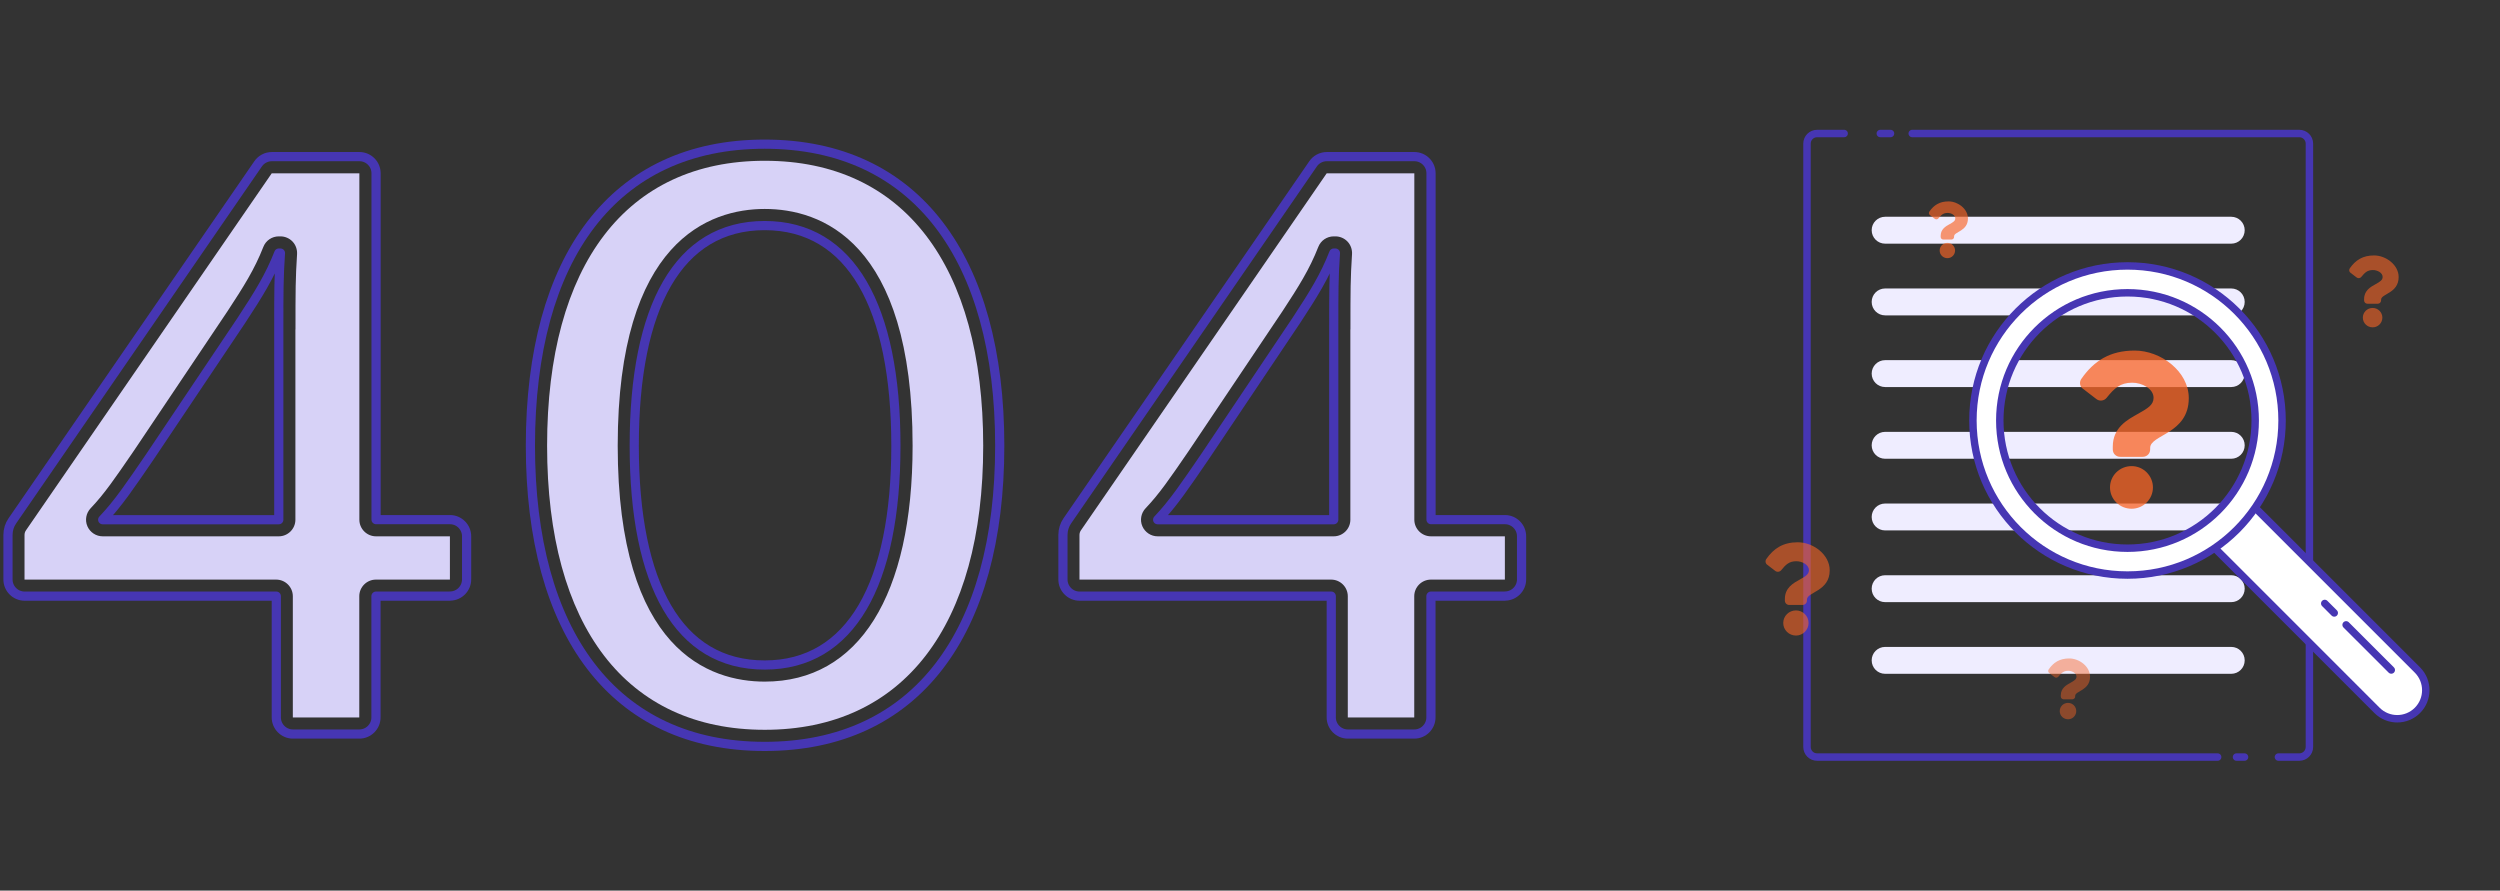 <svg width="626" height="223" viewBox="0 0 626 223" fill="none" xmlns="http://www.w3.org/2000/svg">
<rect x="0" y="0" width="626" height="223" fill="#333333" stroke="none"/>
<path d="M112.657 149.273H94.145V179.642C94.145 181.93 92.273 183.802 89.985 183.802H73.345C71.057 183.802 69.185 181.93 69.185 179.642V149.273H6.16C3.872 149.273 2 147.401 2 145.113V133.944C2 132.675 2.374 131.448 3.102 130.408L64.629 41.029C65.399 39.906 66.689 39.219 68.061 39.219H90.006C92.294 39.219 94.166 41.092 94.166 43.38V130.116H112.678C114.966 130.116 116.838 131.988 116.838 134.276V145.092C116.838 147.38 114.966 149.252 112.678 149.252L112.657 149.273ZM69.809 82.505C69.809 72.729 69.809 69.609 70.225 63.368H69.809C67.521 69.193 64.817 73.561 60.449 80.217L37.568 114.329C32.576 121.609 29.664 125.977 25.712 130.137H69.809V82.505Z" stroke="#4636B3" stroke-width="2.3" stroke-linecap="round" stroke-linejoin="round"/>
<path d="M376.819 149.273H358.307V179.642C358.307 181.93 356.435 183.802 354.147 183.802H337.507C335.219 183.802 333.347 181.93 333.347 179.642V149.273H270.323C268.034 149.273 266.162 147.401 266.162 145.113V133.944C266.162 132.675 266.537 131.448 267.265 130.408L328.792 41.029C329.561 39.906 330.851 39.219 332.224 39.219H354.168C356.456 39.219 358.328 41.092 358.328 43.38V130.116H376.84C379.128 130.116 381 131.988 381 134.276V145.092C381 147.38 379.128 149.252 376.84 149.252L376.819 149.273ZM333.971 82.505C333.971 72.729 333.971 69.609 334.387 63.368H333.971C331.683 69.193 328.979 73.561 324.611 80.217L301.731 114.329C296.739 121.609 293.827 125.977 289.875 130.137H333.971V82.505Z" stroke="#4636B3" stroke-width="2.3" stroke-linecap="round" stroke-linejoin="round"/>
<path d="M132.812 111.604C132.812 64.596 153.613 36.099 191.469 36.099C229.325 36.099 250.333 64.596 250.333 111.604C250.333 158.612 229.325 186.901 191.469 186.901C153.613 186.901 132.812 158.404 132.812 111.604ZM224.333 111.604C224.333 76.868 213.101 56.484 191.469 56.484C169.837 56.484 158.813 76.868 158.813 111.604C158.813 146.34 169.837 166.517 191.469 166.517C213.101 166.517 224.333 146.132 224.333 111.604Z" stroke="#4636B3" stroke-width="2.3" stroke-linecap="round" stroke-linejoin="round"/>
<path d="M112.657 145.112V134.296H94.145C91.857 134.296 89.985 132.424 89.985 130.136V43.4H68.041L6.514 132.778C6.264 133.131 6.14 133.527 6.14 133.963V145.133H69.164C71.452 145.133 73.324 147.005 73.324 149.293V179.661H89.964V149.293C89.964 147.005 91.836 145.133 94.124 145.133H112.637L112.657 145.112ZM73.969 82.504V130.136C73.969 132.424 72.097 134.296 69.809 134.296H25.713C24.049 134.296 22.551 133.298 21.885 131.779C21.22 130.24 21.553 128.472 22.697 127.266C26.17 123.626 28.791 119.757 33.18 113.371L34.137 111.957L56.996 77.886C60.948 71.854 63.735 67.465 65.94 61.828C66.564 60.227 68.103 59.187 69.809 59.187H70.225C71.369 59.187 72.471 59.665 73.262 60.497C74.052 61.329 74.447 62.473 74.385 63.617C73.99 69.712 73.99 72.686 73.99 82.483L73.969 82.504Z" fill="#D7D2F7"/>
<path d="M376.82 145.112V134.296H358.308C356.02 134.296 354.148 132.424 354.148 130.136V43.4H332.203L270.677 132.778C270.427 133.131 270.302 133.527 270.302 133.963V145.133H333.327C335.615 145.133 337.487 147.005 337.487 149.293V179.661H354.127V149.293C354.127 147.005 355.999 145.133 358.287 145.133H376.799L376.82 145.112ZM338.131 82.504V130.136C338.131 132.424 336.259 134.296 333.971 134.296H289.875C288.211 134.296 286.713 133.298 286.048 131.779C285.382 130.24 285.715 128.472 286.859 127.266C290.333 123.626 292.954 119.757 297.342 113.371L298.299 111.957L321.159 77.886C325.111 71.854 327.898 67.465 330.103 61.828C330.727 60.227 332.266 59.187 333.971 59.187H334.387C335.531 59.187 336.634 59.665 337.424 60.497C338.215 61.329 338.61 62.473 338.548 63.617C338.152 69.712 338.152 72.686 338.152 82.483L338.131 82.504Z" fill="#D7D2F7"/>
<path d="M191.491 40.259C156.858 40.259 136.994 66.259 136.994 111.604C136.994 156.948 156.858 182.74 191.491 182.74C226.123 182.74 246.195 156.803 246.195 111.604C246.195 66.405 226.248 40.259 191.491 40.259ZM191.491 170.676C177.742 170.676 154.674 163.001 154.674 111.604C154.674 60.207 177.742 52.323 191.491 52.323C205.24 52.323 228.515 60.019 228.515 111.604C228.515 149.148 215.016 170.676 191.491 170.676Z" fill="#D7D2F7"/>
<path d="M555.3 189.568H454.995C453.603 189.568 452.471 188.435 452.471 187.043V35.956C452.471 34.565 453.603 33.432 454.995 33.432H461.774" stroke="#4636B3" stroke-width="1.862" stroke-linecap="round" stroke-linejoin="round"/>
<path d="M562.035 189.568H560.019" stroke="#4636B3" stroke-width="1.862" stroke-linecap="round" stroke-linejoin="round"/>
<path d="M478.82 33.432H575.754C577.145 33.432 578.278 34.565 578.278 35.956V187.043C578.278 188.435 577.145 189.568 575.754 189.568H570.518" stroke="#4636B3" stroke-width="1.862" stroke-linecap="round" stroke-linejoin="round"/>
<path d="M470.828 33.432H473.388" stroke="#4636B3" stroke-width="1.862" stroke-linecap="round" stroke-linejoin="round"/>
<path d="M558.708 54.278H472.032C470.175 54.278 468.669 55.784 468.669 57.641V57.65C468.669 59.507 470.175 61.013 472.032 61.013H558.708C560.565 61.013 562.071 59.507 562.071 57.65V57.641C562.071 55.784 560.565 54.278 558.708 54.278Z" fill="#EFEDFF"/>
<path d="M558.708 72.234H472.032C470.175 72.234 468.669 73.739 468.669 75.597V75.606C468.669 77.463 470.175 78.968 472.032 78.968H558.708C560.565 78.968 562.071 77.463 562.071 75.606V75.597C562.071 73.739 560.565 72.234 558.708 72.234Z" fill="#EFEDFF"/>
<path d="M558.708 90.181H472.032C470.175 90.181 468.669 91.687 468.669 93.544V93.553C468.669 95.41 470.175 96.916 472.032 96.916H558.708C560.565 96.916 562.071 95.41 562.071 93.553V93.544C562.071 91.687 560.565 90.181 558.708 90.181Z" fill="#EFEDFF"/>
<path d="M558.708 108.137H472.032C470.175 108.137 468.669 109.643 468.669 111.5V111.509C468.669 113.366 470.175 114.872 472.032 114.872H558.708C560.565 114.872 562.071 113.366 562.071 111.509V111.5C562.071 109.643 560.565 108.137 558.708 108.137Z" fill="#EFEDFF"/>
<path d="M558.708 126.084H472.032C470.175 126.084 468.669 127.589 468.669 129.447V129.456C468.669 131.313 470.175 132.818 472.032 132.818H558.708C560.565 132.818 562.071 131.313 562.071 129.456V129.447C562.071 127.589 560.565 126.084 558.708 126.084Z" fill="#EFEDFF"/>
<path d="M558.708 144.04H472.032C470.175 144.04 468.669 145.546 468.669 147.403V147.412C468.669 149.269 470.175 150.775 472.032 150.775H558.708C560.565 150.775 562.071 149.269 562.071 147.412V147.403C562.071 145.546 560.565 144.04 558.708 144.04Z" fill="#EFEDFF"/>
<path d="M558.708 161.987H472.032C470.175 161.987 468.669 163.493 468.669 165.35V165.359C468.669 167.216 470.175 168.722 472.032 168.722H558.708C560.565 168.722 562.071 167.216 562.071 165.359V165.35C562.071 163.493 560.565 161.987 558.708 161.987Z" fill="#EFEDFF"/>
<path d="M560.099 77.925C544.98 62.806 520.477 62.806 505.357 77.925C490.238 93.045 490.238 117.548 505.357 132.667C520.477 147.787 544.98 147.787 560.099 132.667C575.219 117.548 575.219 93.045 560.099 77.925ZM555.336 127.904C542.848 140.392 522.6 140.392 510.112 127.904C497.624 115.416 497.624 95.168 510.112 82.68C522.6 70.192 542.848 70.192 555.336 82.68C567.824 95.168 567.824 115.416 555.336 127.904Z" fill="white"/>
<path d="M565.157 127.601L605.323 167.768C608.115 170.56 608.115 175.091 605.323 177.883C602.532 180.675 598 180.675 595.208 177.883L555.041 137.716" fill="white"/>
<path d="M565.157 127.601L605.323 167.768C608.115 170.56 608.115 175.091 605.323 177.883C602.532 180.675 598 180.675 595.208 177.883L555.041 137.716" stroke="#4636B3" stroke-width="1.862" stroke-linecap="round" stroke-linejoin="round"/>
<path d="M587.466 156.466L598.776 167.768" stroke="#4636B3" stroke-width="1.862" stroke-linecap="round" stroke-linejoin="round"/>
<path d="M582.114 151.105L584.496 153.487" stroke="#4636B3" stroke-width="1.862" stroke-linecap="round" stroke-linejoin="round"/>
<path d="M532.724 137.27C550.385 137.27 564.702 122.953 564.702 105.292C564.702 87.631 550.385 73.314 532.724 73.314C515.063 73.314 500.746 87.631 500.746 105.292C500.746 122.953 515.063 137.27 532.724 137.27Z" stroke="#4636B3" stroke-width="1.862" stroke-linecap="round" stroke-linejoin="round"/>
<path d="M532.724 143.995C554.1 143.995 571.428 126.667 571.428 105.292C571.428 83.916 554.1 66.588 532.724 66.588C511.348 66.588 494.02 83.916 494.02 105.292C494.02 126.667 511.348 143.995 532.724 143.995Z" stroke="#4636B3" stroke-width="1.862" stroke-linecap="round" stroke-linejoin="round"/>
<path opacity="0.65" d="M487.914 50.429C490.246 50.429 492.773 52.29 492.773 54.706C492.773 57.927 489.302 57.982 489.302 59.176V59.315C489.302 59.704 488.997 59.982 488.636 59.982H486.609C486.248 59.982 485.942 59.704 485.942 59.315V59.065C485.942 57.344 487.247 56.65 488.247 56.094C489.08 55.622 489.608 55.316 489.608 54.678C489.608 53.845 488.552 53.317 487.692 53.317C486.609 53.317 486.081 53.817 485.387 54.678C485.165 54.956 484.748 55.011 484.47 54.789L483.276 53.873C482.971 53.678 482.915 53.262 483.11 52.984C484.248 51.346 485.692 50.429 487.914 50.429ZM487.636 60.815C488.691 60.815 489.552 61.676 489.552 62.731C489.552 63.786 488.691 64.647 487.636 64.647C486.553 64.647 485.692 63.786 485.692 62.731C485.692 61.676 486.553 60.815 487.636 60.815Z" fill="#F96425"/>
<path opacity="0.6" d="M450.173 135.785C454.005 135.785 458.157 138.842 458.157 142.811C458.157 148.103 452.454 148.194 452.454 150.156V150.384C452.454 151.023 451.952 151.479 451.359 151.479H448.029C447.436 151.479 446.934 151.023 446.934 150.384V149.973C446.934 147.145 449.078 146.004 450.721 145.092C452.089 144.316 452.956 143.814 452.956 142.765C452.956 141.397 451.223 140.53 449.808 140.53C448.029 140.53 447.162 141.351 446.022 142.765C445.657 143.221 444.972 143.313 444.516 142.948L442.555 141.442C442.053 141.123 441.961 140.438 442.281 139.982C444.151 137.291 446.524 135.785 450.173 135.785ZM449.717 152.847C451.451 152.847 452.865 154.262 452.865 155.995C452.865 157.729 451.451 159.143 449.717 159.143C447.938 159.143 446.524 157.729 446.524 155.995C446.524 154.262 447.938 152.847 449.717 152.847Z" fill="#F96425"/>
<path opacity="0.45" d="M518.138 164.874C520.637 164.874 523.345 166.868 523.345 169.456C523.345 172.908 519.626 172.967 519.626 174.247V174.395C519.626 174.812 519.298 175.109 518.911 175.109H516.739C516.353 175.109 516.025 174.812 516.025 174.395V174.128C516.025 172.283 517.424 171.539 518.495 170.944C519.387 170.438 519.953 170.111 519.953 169.427C519.953 168.534 518.822 167.969 517.9 167.969C516.739 167.969 516.174 168.504 515.43 169.427C515.192 169.724 514.746 169.784 514.448 169.546L513.169 168.564C512.842 168.355 512.782 167.909 512.991 167.612C514.21 165.856 515.758 164.874 518.138 164.874ZM517.84 176.002C518.971 176.002 519.893 176.924 519.893 178.055C519.893 179.186 518.971 180.108 517.84 180.108C516.68 180.108 515.758 179.186 515.758 178.055C515.758 176.924 516.68 176.002 517.84 176.002Z" fill="#F96425"/>
<path opacity="0.6" d="M594.468 63.962C597.422 63.962 600.621 66.317 600.621 69.376C600.621 73.455 596.226 73.526 596.226 75.038V75.213C596.226 75.706 595.839 76.057 595.382 76.057H592.815C592.358 76.057 591.971 75.706 591.971 75.213V74.897C591.971 72.717 593.624 71.838 594.89 71.135C595.945 70.537 596.613 70.15 596.613 69.341C596.613 68.287 595.277 67.618 594.187 67.618C592.815 67.618 592.147 68.251 591.268 69.341C590.987 69.693 590.459 69.763 590.108 69.482L588.596 68.322C588.209 68.076 588.139 67.548 588.385 67.197C589.827 65.122 591.655 63.962 594.468 63.962ZM594.116 77.112C595.453 77.112 596.543 78.202 596.543 79.538C596.543 80.875 595.453 81.965 594.116 81.965C592.745 81.965 591.655 80.875 591.655 79.538C591.655 78.202 592.745 77.112 594.116 77.112Z" fill="#F96425"/>
<path opacity="0.75" d="M534.532 87.781C541.03 87.781 548.07 92.964 548.07 99.695C548.07 108.668 538.4 108.823 538.4 112.149V112.536C538.4 113.619 537.549 114.392 536.543 114.392H530.896C529.891 114.392 529.04 113.619 529.04 112.536V111.84C529.04 107.043 532.676 105.11 535.46 103.562C537.781 102.247 539.251 101.396 539.251 99.617C539.251 97.296 536.311 95.827 533.913 95.827C530.896 95.827 529.426 97.219 527.493 99.617C526.874 100.391 525.713 100.545 524.94 99.927L521.613 97.374C520.762 96.832 520.608 95.672 521.149 94.898C524.321 90.334 528.343 87.781 534.532 87.781ZM533.759 116.713C536.698 116.713 539.096 119.111 539.096 122.051C539.096 124.99 536.698 127.389 533.759 127.389C530.742 127.389 528.343 124.99 528.343 122.051C528.343 119.111 530.742 116.713 533.759 116.713Z" fill="#F96425"/>
</svg>
